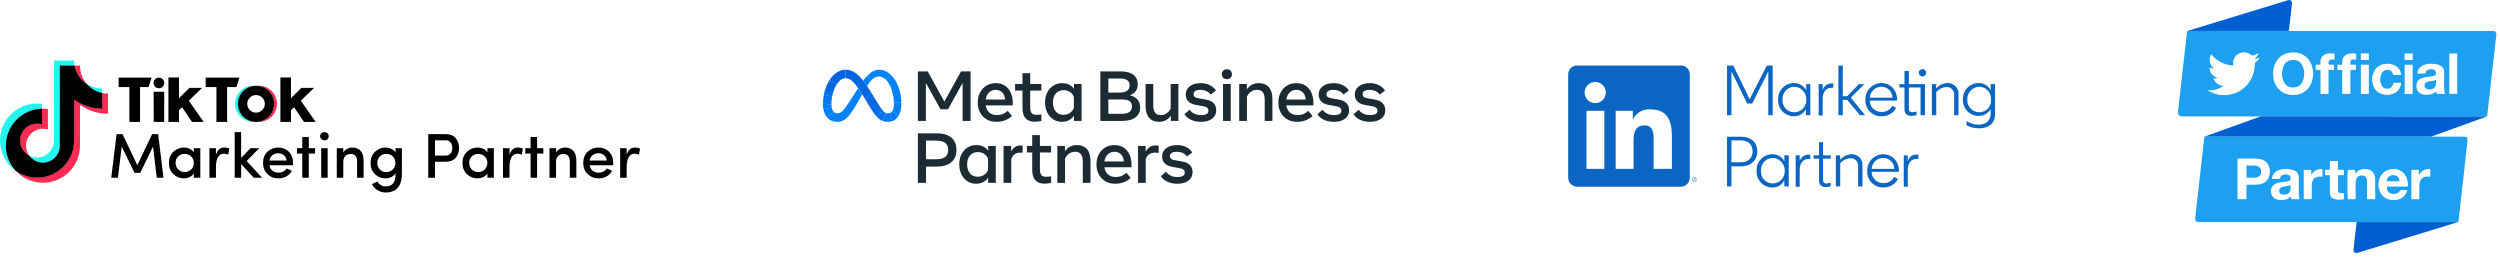 <svg width="369" height="38" viewBox="0 0 369 38" fill="none" xmlns="http://www.w3.org/2000/svg">
<path d="M6.208 16.068V15.333C5.967 15.301 5.721 15.28 5.471 15.28C2.454 15.28 0 17.735 0 20.751C0 22.602 0.925 24.24 2.336 25.231C2.31 25.203 2.285 25.175 2.259 25.147C1.396 24.179 0.899 22.903 0.899 21.506C0.899 18.532 3.251 16.137 6.208 16.068V16.068Z" fill="#25F4EE"/>
<path d="M6.337 24.025C7.683 24.025 8.803 22.934 8.853 21.6L8.859 9.71L11.017 9.713L11.012 9.687C10.967 9.442 10.942 9.19 10.942 8.933H7.969L7.965 20.845C7.915 22.179 6.816 23.25 5.471 23.25C5.052 23.25 4.658 23.145 4.312 22.963C4.766 23.592 5.503 24.025 6.337 24.025H6.337Z" fill="#25F4EE"/>
<path d="M15.077 13.777V13.068C14.247 13.068 13.474 12.821 12.825 12.398C13.402 13.062 14.187 13.587 15.077 13.777Z" fill="#25F4EE"/>
<path d="M12.825 12.398C12.192 11.672 11.808 10.724 11.808 9.687H10.991C11.2 10.819 11.894 11.791 12.825 12.398Z" fill="#FE2C55"/>
<path d="M5.471 18.23C4.093 18.23 2.949 19.373 2.949 20.752C2.949 21.711 3.516 22.545 4.312 22.963C4.015 22.553 3.838 22.05 3.838 21.506C3.838 20.128 4.96 19.007 6.337 19.007C6.595 19.007 6.841 19.05 7.075 19.123V16.088C6.833 16.055 6.588 16.035 6.337 16.035C6.294 16.035 6.251 16.037 6.208 16.038L6.188 16.04L6.186 18.332C5.952 18.259 5.728 18.23 5.471 18.23V18.23Z" fill="#FE2C55"/>
<path d="M15.077 13.73L15.062 13.727L15.055 16.015C13.513 16.015 12.091 15.513 10.925 14.676L10.922 20.751C10.922 23.768 8.488 26.2 5.471 26.2C4.305 26.2 3.224 25.854 2.336 25.23C3.335 26.303 4.759 26.976 6.337 26.976C9.354 26.976 11.808 24.522 11.808 21.505V15.465C12.974 16.301 14.402 16.794 15.944 16.794V13.822C15.647 13.822 15.357 13.79 15.078 13.73H15.077Z" fill="#FE2C55"/>
<path d="M10.942 20.751V14.71C12.108 15.547 13.536 16.04 15.078 16.04V13.73C14.188 13.54 13.403 13.062 12.826 12.398C11.894 11.791 11.222 10.819 11.013 9.687H8.836L8.832 21.599C8.782 22.933 7.684 24.004 6.338 24.004C5.504 24.004 4.767 23.592 4.312 22.963C3.517 22.544 2.973 21.71 2.973 20.751C2.973 19.373 4.094 18.252 5.471 18.252C5.729 18.252 5.975 18.295 6.208 18.368V16.038C3.252 16.107 0.867 18.532 0.867 21.506C0.867 22.944 1.425 24.253 2.336 25.231C3.225 25.855 4.306 26.222 5.471 26.222C8.488 26.222 10.943 23.768 10.943 20.751H10.942Z" fill="black"/>
<path d="M17.509 11.454H22.38L21.933 12.847H20.669V17.999H19.094V12.847L17.51 12.85L17.509 11.454V11.454Z" fill="black"/>
<path d="M30.36 11.454H35.344L34.896 12.847H33.522V17.999H31.945V12.847L30.361 12.85L30.36 11.454H30.36Z" fill="black"/>
<path d="M22.677 13.536H24.239L24.237 17.999H22.687L22.677 13.536Z" fill="black"/>
<path d="M24.858 11.435H26.419V14.484L27.965 12.967H29.827L27.871 14.864L30.062 17.999H28.343L26.881 15.825L26.419 16.275V17.999H24.859V11.435H24.858Z" fill="black"/>
<path d="M41.387 11.435H42.947V14.484L44.493 12.967H46.356L44.4 14.864L46.59 17.999H44.872L43.41 15.825L42.948 16.275V17.999H41.388V11.435H41.387Z" fill="black"/>
<path d="M23.458 13.026C23.892 13.026 24.244 12.674 24.244 12.24C24.244 11.805 23.892 11.453 23.458 11.453C23.023 11.453 22.671 11.805 22.671 12.24C22.671 12.674 23.023 13.026 23.458 13.026Z" fill="black"/>
<path d="M35.144 15.327C35.144 13.922 36.228 12.771 37.606 12.665C37.537 12.659 37.442 12.656 37.372 12.656C35.896 12.656 34.7 13.852 34.7 15.328C34.7 16.803 35.896 18 37.372 18C37.442 18 37.537 17.996 37.606 17.991C36.228 17.884 35.144 16.733 35.144 15.328V15.327Z" fill="#25F4EE"/>
<path d="M38.212 12.655C38.141 12.655 38.046 12.659 37.977 12.664C39.354 12.772 40.437 13.922 40.437 15.327C40.437 16.731 39.354 17.882 37.977 17.989C38.046 17.994 38.141 17.998 38.212 17.998C39.688 17.998 40.884 16.802 40.884 15.326C40.884 13.851 39.688 12.654 38.212 12.654V12.655Z" fill="#FE2C55"/>
<path d="M37.791 12.655C36.315 12.655 35.118 13.851 35.118 15.327C35.118 16.803 36.315 17.999 37.791 17.999C39.266 17.999 40.462 16.803 40.462 15.327C40.462 13.851 39.266 12.655 37.791 12.655ZM37.791 16.626C37.073 16.626 36.492 16.044 36.492 15.327C36.492 14.609 37.073 14.028 37.791 14.028C38.508 14.028 39.089 14.609 39.089 15.327C39.089 16.044 38.508 16.626 37.791 16.626Z" fill="black"/>
<path d="M20.269 24.385L22.456 19.798H23.343L24.128 26.234H23.138L22.586 21.638L20.699 25.515H19.858L17.962 21.638L17.411 26.234H16.42L17.205 19.798H18.083L20.269 24.385V24.385Z" fill="black"/>
<path d="M28.612 26.235V25.609C28.341 26.057 27.715 26.328 27.145 26.328C26.538 26.328 26.015 26.113 25.576 25.693C25.146 25.272 24.931 24.721 24.931 24.049C24.931 23.376 25.146 22.834 25.576 22.414C26.015 21.993 26.538 21.778 27.145 21.778C27.715 21.778 28.323 22.031 28.612 22.488V21.872H29.565V26.235H28.612ZM28.192 23.077C27.921 22.834 27.613 22.713 27.258 22.713C26.884 22.713 26.566 22.834 26.305 23.086C26.052 23.329 25.922 23.647 25.922 24.039C25.922 24.432 26.052 24.759 26.305 25.011C26.566 25.263 26.884 25.394 27.258 25.394C28.005 25.394 28.603 24.861 28.603 24.039C28.603 23.637 28.463 23.311 28.192 23.077V23.077Z" fill="black"/>
<path d="M31.873 26.235H30.91V21.872H31.873V22.871C32.088 22.143 32.48 21.778 33.069 21.778C33.414 21.778 33.676 21.834 33.844 21.947L33.685 22.834C33.489 22.731 33.274 22.685 33.041 22.685C32.256 22.685 31.873 23.441 31.873 24.665V26.235V26.235Z" fill="black"/>
<path d="M37.451 26.235L35.592 24.207V26.235H34.639V19.499H35.592V23.311L36.974 21.872H38.264L36.404 23.768L38.684 26.235H37.451V26.235Z" fill="black"/>
<path d="M43.243 24.394H39.777C39.861 25.067 40.403 25.487 41.113 25.487C41.608 25.487 42.075 25.263 42.299 24.861L43.084 25.207C42.71 25.945 41.935 26.328 41.066 26.328C40.431 26.328 39.898 26.113 39.468 25.693C39.039 25.272 38.824 24.721 38.824 24.039C38.824 23.357 39.039 22.815 39.468 22.404C39.898 21.984 40.431 21.778 41.066 21.778C41.701 21.778 42.224 21.984 42.636 22.404C43.047 22.815 43.252 23.357 43.252 24.039C43.252 24.217 43.252 24.329 43.243 24.394V24.394ZM42.309 23.694C42.224 23.021 41.729 22.619 41.066 22.619C40.403 22.619 39.861 23.03 39.777 23.694H42.309V23.694Z" fill="black"/>
<path d="M45.578 20.218V21.872H46.503V22.666H45.578V26.235H44.616V22.666H43.831V21.872H44.616V20.218H45.578Z" fill="black"/>
<path d="M48.522 20.106C48.522 20.452 48.251 20.713 47.886 20.713C47.541 20.713 47.242 20.442 47.242 20.106C47.242 19.77 47.541 19.499 47.886 19.499C48.251 19.499 48.522 19.76 48.522 20.106ZM47.41 26.235V21.872H48.363V26.235H47.41Z" fill="black"/>
<path d="M50.67 26.235H49.708V21.872H50.67V22.526C50.904 22.049 51.483 21.778 52.006 21.778C53.062 21.778 53.669 22.46 53.669 23.694V26.235H52.707V23.806C52.707 23.124 52.352 22.722 51.791 22.722C51.156 22.722 50.67 23.096 50.67 23.89V26.235Z" fill="black"/>
<path d="M55.696 26.786C55.92 27.234 56.434 27.515 56.92 27.515C57.892 27.515 58.377 26.945 58.377 25.796V25.571C58.125 26.048 57.509 26.328 56.901 26.328C56.294 26.328 55.771 26.123 55.341 25.702C54.911 25.282 54.697 24.74 54.697 24.067C54.697 23.395 54.911 22.834 55.341 22.414C55.771 21.993 56.294 21.778 56.901 21.778C57.509 21.778 58.116 22.059 58.377 22.516V21.872H59.321V25.59C59.321 27.468 58.518 28.412 56.92 28.412C56.07 28.412 55.313 27.963 54.902 27.188L55.294 26.982L55.696 26.786V26.786ZM57.014 22.713C56.64 22.713 56.322 22.843 56.07 23.096C55.818 23.348 55.687 23.666 55.687 24.058C55.687 24.45 55.818 24.777 56.07 25.029C56.322 25.282 56.64 25.403 57.014 25.403C57.359 25.403 57.677 25.282 57.948 25.039C58.219 24.787 58.359 24.46 58.359 24.058C58.359 23.226 57.77 22.713 57.014 22.713Z" fill="black"/>
<path d="M63.208 26.235V19.798H65.795C66.44 19.798 66.935 19.994 67.262 20.396C67.589 20.798 67.757 21.274 67.757 21.844C67.757 22.414 67.589 22.891 67.262 23.283C66.935 23.675 66.449 23.872 65.795 23.872H64.207V26.235H63.208V26.235ZM64.207 20.713V22.965H65.739C67.113 23.03 67.085 20.657 65.777 20.713H64.207Z" fill="black"/>
<path d="M71.942 26.235V25.609C71.671 26.057 71.045 26.328 70.475 26.328C69.868 26.328 69.345 26.113 68.906 25.693C68.476 25.272 68.261 24.721 68.261 24.049C68.261 23.376 68.476 22.834 68.906 22.414C69.345 21.993 69.868 21.778 70.475 21.778C71.045 21.778 71.653 22.031 71.942 22.488V21.872H72.895V26.235H71.942ZM71.522 23.077C71.251 22.834 70.943 22.713 70.588 22.713C70.214 22.713 69.896 22.834 69.635 23.086C69.382 23.329 69.252 23.647 69.252 24.039C69.252 24.432 69.382 24.759 69.635 25.011C69.896 25.263 70.214 25.394 70.588 25.394C71.335 25.394 71.933 24.861 71.933 24.039C71.933 23.637 71.793 23.311 71.522 23.077V23.077Z" fill="black"/>
<path d="M75.203 26.235H74.241V21.872H75.203V22.871C75.418 22.143 75.81 21.778 76.399 21.778C76.745 21.778 77.006 21.834 77.174 21.947L77.016 22.834C76.819 22.731 76.605 22.685 76.371 22.685C75.586 22.685 75.203 23.441 75.203 24.665V26.235Z" fill="black"/>
<path d="M79.276 20.218V21.872H80.201V22.666H79.276V26.235H78.314V22.666H77.529V21.872H78.314V20.218H79.276Z" fill="black"/>
<path d="M82.07 26.235H81.107V21.872H82.07V22.526C82.303 22.049 82.882 21.778 83.406 21.778C84.461 21.778 85.069 22.46 85.069 23.694V26.235H84.106V23.806C84.106 23.124 83.751 22.722 83.191 22.722C82.555 22.722 82.07 23.096 82.07 23.89V26.235Z" fill="black"/>
<path d="M90.506 24.394H87.04C87.124 25.067 87.665 25.487 88.376 25.487C88.871 25.487 89.338 25.263 89.562 24.861L90.347 25.207C89.973 25.945 89.198 26.328 88.329 26.328C87.694 26.328 87.161 26.113 86.731 25.693C86.301 25.272 86.087 24.721 86.087 24.039C86.087 23.357 86.301 22.815 86.731 22.404C87.161 21.984 87.694 21.778 88.329 21.778C88.964 21.778 89.487 21.984 89.898 22.404C90.309 22.815 90.515 23.357 90.515 24.039C90.515 24.217 90.515 24.329 90.506 24.394V24.394ZM89.571 23.694C89.487 23.021 88.992 22.619 88.329 22.619C87.665 22.619 87.124 23.03 87.04 23.694H89.571Z" fill="black"/>
<path d="M92.496 26.235H91.534V21.872H92.496V22.871C92.711 22.143 93.103 21.778 93.692 21.778C94.037 21.778 94.299 21.834 94.467 21.947L94.308 22.834C94.112 22.731 93.897 22.685 93.664 22.685C92.879 22.685 92.496 23.441 92.496 24.665V26.235Z" fill="black"/>
<path d="M135.481 10.538H136.927L139.387 14.988L141.847 10.538H143.262V17.849H142.082V12.246L139.925 16.126H138.818L136.661 12.246V17.849H135.481V10.538Z" fill="#1C2B33"/>
<path d="M147.069 17.98C146.522 17.98 146.042 17.859 145.628 17.617C145.217 17.379 144.881 17.031 144.659 16.612C144.427 16.184 144.311 15.693 144.312 15.139C144.312 14.579 144.425 14.082 144.651 13.651C144.877 13.219 145.191 12.881 145.594 12.638C145.996 12.394 146.458 12.272 146.98 12.272C147.499 12.272 147.945 12.395 148.32 12.64C148.694 12.886 148.982 13.229 149.184 13.672C149.386 14.114 149.487 14.633 149.487 15.228V15.552H145.481C145.554 15.997 145.735 16.348 146.022 16.604C146.309 16.86 146.672 16.988 147.111 16.988C147.462 16.988 147.765 16.936 148.019 16.831C148.273 16.727 148.512 16.568 148.735 16.356L149.361 17.124C148.738 17.695 147.974 17.98 147.069 17.98ZM147.931 13.643C147.683 13.39 147.36 13.264 146.959 13.264C146.569 13.264 146.243 13.393 145.98 13.651C145.717 13.909 145.551 14.255 145.481 14.69H148.354C148.319 14.245 148.178 13.895 147.931 13.643H147.931Z" fill="#1C2B33"/>
<path d="M150.918 13.369H149.832V12.402H150.918V10.805H152.056V12.402H153.707V13.369H152.056V15.818C152.056 16.225 152.126 16.516 152.265 16.69C152.404 16.864 152.643 16.951 152.981 16.951C153.108 16.952 153.235 16.946 153.362 16.933C153.466 16.921 153.581 16.904 153.707 16.883V17.839C153.563 17.88 153.418 17.912 153.27 17.933C153.102 17.958 152.932 17.97 152.761 17.97C151.532 17.97 150.918 17.298 150.918 15.954L150.918 13.369Z" fill="#1C2B33"/>
<path d="M159.639 17.849H158.522V17.087C158.329 17.368 158.068 17.595 157.764 17.748C157.458 17.902 157.11 17.98 156.72 17.98C156.239 17.98 155.814 17.857 155.443 17.612C155.072 17.366 154.781 17.029 154.568 16.599C154.356 16.169 154.25 15.677 154.25 15.123C154.25 14.566 154.358 14.074 154.574 13.646C154.789 13.217 155.088 12.881 155.469 12.638C155.85 12.394 156.288 12.272 156.783 12.272C157.155 12.272 157.489 12.344 157.785 12.489C158.077 12.63 158.33 12.841 158.522 13.102V12.403H159.639L159.639 17.849ZM158.501 14.309C158.379 13.999 158.186 13.754 157.924 13.575C157.661 13.396 157.357 13.306 157.012 13.306C156.525 13.306 156.137 13.47 155.848 13.797C155.559 14.124 155.414 14.566 155.414 15.123C155.414 15.684 155.554 16.128 155.832 16.455C156.111 16.782 156.488 16.946 156.965 16.946C157.317 16.946 157.63 16.855 157.905 16.674C158.176 16.499 158.384 16.244 158.501 15.943V14.309Z" fill="#1C2B33"/>
<path d="M162.412 10.538H165.404C166.237 10.538 166.866 10.706 167.292 11.042C167.719 11.378 167.932 11.84 167.932 12.429C167.932 13.236 167.542 13.78 166.762 14.058C167.779 14.316 168.287 14.911 168.287 15.844C168.287 16.474 168.06 16.966 167.606 17.319C167.151 17.673 166.499 17.849 165.65 17.849H162.412V10.538ZM165.263 13.666C166.235 13.666 166.721 13.313 166.721 12.606C166.721 12.255 166.607 11.997 166.378 11.833C166.15 11.67 165.798 11.588 165.321 11.588H163.592V13.666H165.263ZM165.613 16.8C166.588 16.8 167.076 16.434 167.076 15.703C167.076 15.365 166.961 15.11 166.731 14.938C166.501 14.766 166.104 14.679 165.54 14.679H163.592V16.8H165.613Z" fill="#1C2B33"/>
<path d="M173.932 17.85H172.81V17.066C172.392 17.675 171.814 17.98 171.076 17.98C170.435 17.98 169.943 17.778 169.6 17.374C169.257 16.97 169.086 16.392 169.086 15.64V12.403H170.224V15.505C170.224 16.01 170.313 16.383 170.491 16.625C170.668 16.867 170.947 16.988 171.326 16.988C171.654 16.988 171.944 16.902 172.198 16.729C172.453 16.557 172.651 16.316 172.794 16.006V12.403H173.932L173.932 17.85Z" fill="#1C2B33"/>
<path d="M178.909 17.518C178.505 17.826 177.964 17.98 177.285 17.98C176.711 17.98 176.21 17.879 175.784 17.677C175.357 17.475 175.04 17.204 174.831 16.863L175.598 16.194C175.758 16.438 175.98 16.631 176.262 16.774C176.544 16.916 176.88 16.988 177.27 16.988C177.997 16.988 178.361 16.776 178.361 16.351C178.361 16.17 178.301 16.024 178.181 15.915C178.061 15.805 177.863 15.727 177.588 15.682L176.538 15.499C176.044 15.412 175.666 15.237 175.405 14.972C175.144 14.707 175.013 14.366 175.013 13.948C175.013 13.444 175.215 13.038 175.617 12.732C176.019 12.425 176.563 12.272 177.249 12.272C177.746 12.272 178.193 12.374 178.588 12.578C178.983 12.781 179.277 13.045 179.468 13.369L178.68 13.964C178.547 13.748 178.351 13.578 178.089 13.452C177.828 13.327 177.525 13.264 177.181 13.264C176.857 13.264 176.607 13.32 176.431 13.431C176.255 13.543 176.168 13.698 176.168 13.896C176.168 14.067 176.222 14.199 176.33 14.293C176.437 14.387 176.618 14.457 176.873 14.502L178.053 14.711C178.526 14.794 178.888 14.973 179.139 15.246C179.39 15.52 179.515 15.863 179.515 16.278C179.515 16.797 179.313 17.21 178.909 17.518Z" fill="#1C2B33"/>
<path d="M180.549 11.481C180.41 11.343 180.34 11.168 180.34 10.956C180.34 10.74 180.41 10.564 180.549 10.428C180.688 10.293 180.868 10.225 181.087 10.225C181.306 10.225 181.486 10.293 181.625 10.428C181.764 10.564 181.834 10.74 181.834 10.956C181.834 11.168 181.764 11.343 181.625 11.481C181.486 11.618 181.306 11.687 181.087 11.687C180.868 11.687 180.689 11.618 180.549 11.481ZM180.518 12.402H181.656V17.849H180.518V12.402Z" fill="#1C2B33"/>
<path d="M182.91 12.403H184.032V13.197C184.454 12.58 185.04 12.272 185.792 12.272C186.44 12.272 186.938 12.474 187.286 12.878C187.634 13.282 187.808 13.86 187.808 14.612V17.85H186.67V14.747C186.67 14.239 186.579 13.865 186.398 13.625C186.217 13.384 185.933 13.264 185.547 13.264C185.209 13.264 184.911 13.351 184.654 13.525C184.396 13.7 184.194 13.943 184.048 14.257V17.85H182.91V12.403Z" fill="#1C2B33"/>
<path d="M191.443 17.98C190.896 17.98 190.415 17.859 190.001 17.617C189.591 17.379 189.255 17.031 189.032 16.612C188.801 16.184 188.685 15.693 188.685 15.139C188.685 14.579 188.798 14.082 189.025 13.651C189.251 13.219 189.565 12.881 189.967 12.638C190.369 12.394 190.832 12.272 191.354 12.272C191.872 12.272 192.319 12.395 192.693 12.64C193.068 12.886 193.356 13.229 193.558 13.672C193.759 14.114 193.86 14.633 193.86 15.228V15.552H189.855C189.928 15.997 190.108 16.348 190.395 16.604C190.683 16.86 191.046 16.988 191.484 16.988C191.836 16.988 192.139 16.936 192.393 16.831C192.647 16.727 192.886 16.568 193.108 16.356L193.735 17.124C193.112 17.695 192.348 17.98 191.443 17.98ZM192.304 13.643C192.057 13.39 191.733 13.264 191.333 13.264C190.943 13.264 190.617 13.393 190.354 13.651C190.091 13.909 189.925 14.255 189.855 14.69H192.727C192.692 14.245 192.551 13.895 192.304 13.643V13.643Z" fill="#1C2B33"/>
<path d="M198.53 17.518C198.126 17.826 197.584 17.98 196.905 17.98C196.331 17.98 195.831 17.879 195.404 17.677C194.977 17.475 194.66 17.204 194.451 16.863L195.219 16.194C195.379 16.438 195.6 16.631 195.882 16.774C196.164 16.916 196.5 16.988 196.89 16.988C197.617 16.988 197.981 16.776 197.981 16.351C197.981 16.17 197.921 16.024 197.801 15.915C197.681 15.805 197.483 15.727 197.208 15.682L196.159 15.499C195.664 15.412 195.286 15.237 195.025 14.972C194.764 14.707 194.634 14.366 194.634 13.948C194.634 13.444 194.835 13.038 195.237 12.732C195.639 12.425 196.183 12.272 196.869 12.272C197.367 12.272 197.813 12.374 198.208 12.578C198.604 12.781 198.897 13.045 199.088 13.369L198.3 13.964C198.167 13.748 197.971 13.578 197.71 13.452C197.449 13.327 197.146 13.264 196.801 13.264C196.477 13.264 196.227 13.32 196.052 13.431C195.876 13.543 195.788 13.698 195.788 13.896C195.788 14.067 195.842 14.199 195.95 14.293C196.058 14.387 196.239 14.457 196.493 14.502L197.673 14.711C198.147 14.794 198.509 14.973 198.759 15.246C199.01 15.52 199.135 15.863 199.135 16.278C199.135 16.797 198.933 17.21 198.53 17.518Z" fill="#1C2B33"/>
<path d="M203.861 17.518C203.457 17.826 202.916 17.98 202.237 17.98C201.663 17.98 201.162 17.879 200.736 17.677C200.309 17.475 199.992 17.204 199.783 16.863L200.55 16.194C200.711 16.438 200.932 16.631 201.214 16.774C201.496 16.916 201.832 16.988 202.222 16.988C202.949 16.988 203.313 16.776 203.313 16.351C203.313 16.17 203.253 16.024 203.133 15.915C203.013 15.805 202.815 15.727 202.54 15.682L201.49 15.499C200.996 15.412 200.618 15.237 200.357 14.972C200.096 14.707 199.965 14.366 199.965 13.948C199.965 13.444 200.167 13.038 200.569 12.732C200.971 12.425 201.515 12.272 202.201 12.272C202.698 12.272 203.145 12.374 203.54 12.578C203.935 12.781 204.229 13.045 204.42 13.369L203.632 13.964C203.499 13.748 203.303 13.578 203.041 13.452C202.78 13.327 202.477 13.264 202.133 13.264C201.809 13.264 201.559 13.32 201.383 13.431C201.208 13.543 201.12 13.698 201.12 13.896C201.12 14.067 201.174 14.199 201.282 14.293C201.389 14.387 201.57 14.457 201.825 14.502L203.005 14.711C203.478 14.794 203.84 14.973 204.091 15.246C204.342 15.52 204.467 15.863 204.467 16.278C204.467 16.797 204.265 17.21 203.861 17.518Z" fill="#1C2B33"/>
<path d="M135.481 19.678H138.254C139.187 19.678 139.907 19.889 140.413 20.312C140.92 20.735 141.173 21.342 141.173 22.132C141.173 22.919 140.921 23.525 140.416 23.95C139.911 24.374 139.19 24.587 138.254 24.587H136.677V26.989H135.481L135.481 19.678ZM138.155 23.511C138.767 23.511 139.22 23.398 139.512 23.171C139.805 22.945 139.951 22.601 139.951 22.137C139.951 21.66 139.804 21.311 139.51 21.088C139.215 20.865 138.764 20.753 138.155 20.753H136.677V23.511L138.155 23.511Z" fill="#1C2B33"/>
<path d="M146.975 26.989H145.857V26.227C145.664 26.507 145.404 26.734 145.1 26.887C144.793 27.042 144.445 27.119 144.055 27.119C143.575 27.119 143.149 26.997 142.778 26.751C142.408 26.506 142.116 26.168 141.904 25.738C141.691 25.308 141.585 24.816 141.585 24.263C141.585 23.706 141.693 23.213 141.909 22.785C142.125 22.357 142.423 22.021 142.804 21.777C143.186 21.533 143.623 21.412 144.118 21.412C144.49 21.412 144.825 21.484 145.121 21.628C145.413 21.77 145.665 21.98 145.857 22.242V21.542H146.975L146.975 26.989ZM145.836 23.448C145.714 23.138 145.522 22.894 145.259 22.715C144.996 22.535 144.692 22.445 144.348 22.445C143.86 22.445 143.472 22.609 143.183 22.936C142.894 23.264 142.75 23.706 142.75 24.263C142.75 24.823 142.889 25.267 143.167 25.595C143.446 25.922 143.824 26.085 144.301 26.085C144.652 26.085 144.966 25.995 145.241 25.814C145.511 25.639 145.719 25.383 145.836 25.083V23.448Z" fill="#1C2B33"/>
<path d="M148.124 21.542H149.246V22.357C149.57 21.761 150.023 21.464 150.604 21.464C150.716 21.463 150.828 21.472 150.938 21.49V22.545C150.823 22.534 150.707 22.529 150.588 22.529C149.927 22.529 149.485 22.849 149.262 23.49V26.989H148.124V21.542Z" fill="#1C2B33"/>
<path d="M152.354 22.508H151.575V21.542H152.354V19.944H153.492V21.542H155.142V22.508H153.492V24.957C153.492 25.365 153.562 25.656 153.701 25.83C153.84 26.004 154.079 26.091 154.416 26.091C154.544 26.092 154.671 26.086 154.798 26.073C154.902 26.06 155.017 26.044 155.142 26.023V26.979C154.999 27.02 154.854 27.051 154.706 27.073C154.538 27.097 154.367 27.11 154.197 27.109C152.968 27.109 152.354 26.437 152.354 25.093L152.354 22.508Z" fill="#1C2B33"/>
<path d="M156.061 21.542H157.184V22.336C157.605 21.72 158.192 21.412 158.944 21.412C159.592 21.412 160.089 21.613 160.438 22.017C160.786 22.421 160.96 22.999 160.96 23.751V26.989H159.821V23.887C159.821 23.379 159.731 23.004 159.55 22.764C159.369 22.524 159.085 22.404 158.699 22.404C158.361 22.404 158.063 22.491 157.806 22.665C157.548 22.839 157.346 23.083 157.2 23.396V26.989H156.061L156.061 21.542Z" fill="#1C2B33"/>
<path d="M164.594 27.119C164.048 27.119 163.567 26.998 163.153 26.756C162.742 26.519 162.407 26.17 162.184 25.751C161.953 25.323 161.837 24.832 161.837 24.279C161.837 23.718 161.95 23.222 162.176 22.79C162.403 22.358 162.717 22.021 163.119 21.777C163.521 21.533 163.983 21.412 164.506 21.412C165.024 21.412 165.471 21.534 165.845 21.78C166.219 22.025 166.507 22.369 166.709 22.811C166.911 23.253 167.012 23.772 167.012 24.367V24.691H163.007C163.08 25.137 163.26 25.488 163.547 25.743C163.834 25.999 164.197 26.127 164.636 26.127C164.988 26.127 165.291 26.075 165.545 25.971C165.799 25.866 166.037 25.708 166.26 25.495L166.887 26.263C166.264 26.834 165.499 27.119 164.594 27.119ZM165.456 22.782C165.209 22.53 164.885 22.404 164.485 22.404C164.095 22.404 163.768 22.532 163.505 22.79C163.243 23.048 163.076 23.394 163.007 23.829H165.879C165.844 23.384 165.703 23.035 165.456 22.782H165.456Z" fill="#1C2B33"/>
<path d="M167.974 21.542H169.096V22.378C169.448 21.768 169.928 21.464 170.538 21.464C170.736 21.464 170.898 21.481 171.023 21.516V22.566C170.852 22.541 170.679 22.529 170.506 22.529C169.824 22.529 169.359 22.835 169.112 23.448V26.989H167.974L167.974 21.542Z" fill="#1C2B33"/>
<path d="M175.42 26.657C175.016 26.965 174.475 27.119 173.796 27.119C173.222 27.119 172.721 27.018 172.295 26.817C171.868 26.615 171.551 26.343 171.342 26.002L172.109 25.333C172.269 25.577 172.491 25.77 172.773 25.913C173.055 26.056 173.391 26.127 173.781 26.127C174.508 26.127 174.872 25.915 174.872 25.49C174.872 25.309 174.812 25.164 174.692 25.054C174.572 24.944 174.374 24.867 174.099 24.822L173.049 24.639C172.555 24.552 172.177 24.376 171.916 24.111C171.655 23.847 171.524 23.506 171.524 23.088C171.524 22.583 171.726 22.177 172.128 21.871C172.53 21.565 173.074 21.412 173.76 21.412C174.257 21.412 174.704 21.513 175.099 21.717C175.494 21.921 175.788 22.184 175.979 22.508L175.191 23.103C175.058 22.888 174.861 22.717 174.6 22.592C174.339 22.466 174.036 22.404 173.692 22.404C173.368 22.404 173.118 22.459 172.942 22.571C172.766 22.682 172.679 22.837 172.679 23.036C172.679 23.206 172.733 23.338 172.841 23.433C172.948 23.527 173.129 23.596 173.384 23.642L174.564 23.85C175.037 23.934 175.399 24.112 175.65 24.386C175.901 24.659 176.026 25.003 176.026 25.417C176.026 25.936 175.824 26.349 175.42 26.657Z" fill="#1C2B33"/>
<path d="M124.793 10.29C124.789 10.29 124.786 10.29 124.782 10.29L124.767 11.547C124.77 11.547 124.774 11.547 124.777 11.547C125.605 11.547 126.247 12.199 127.642 14.55L127.727 14.693L127.733 14.702L128.514 13.53L128.508 13.521C128.324 13.222 128.148 12.947 127.979 12.696C127.782 12.405 127.594 12.145 127.412 11.913C126.489 10.738 125.717 10.29 124.793 10.29Z" fill="url(#paint0_linear_507_11888)"/>
<path d="M124.782 10.29C123.854 10.294 123.034 10.895 122.441 11.813C122.439 11.816 122.438 11.818 122.436 11.821L123.524 12.413C123.525 12.411 123.527 12.408 123.529 12.405C123.875 11.884 124.306 11.552 124.767 11.547C124.771 11.547 124.774 11.547 124.778 11.547L124.794 10.29C124.79 10.29 124.786 10.29 124.782 10.29Z" fill="url(#paint1_linear_507_11888)"/>
<path d="M122.441 11.813C122.439 11.816 122.437 11.818 122.436 11.821C122.046 12.427 121.756 13.171 121.599 13.973C121.599 13.977 121.598 13.98 121.597 13.984L122.819 14.272C122.82 14.269 122.82 14.265 122.821 14.262C122.952 13.556 123.2 12.902 123.523 12.413C123.525 12.41 123.527 12.408 123.529 12.405L122.441 11.813Z" fill="url(#paint2_linear_507_11888)"/>
<path d="M122.821 14.262L121.599 13.973C121.598 13.977 121.598 13.98 121.597 13.984C121.512 14.425 121.468 14.873 121.467 15.323C121.467 15.327 121.467 15.33 121.467 15.334L122.72 15.446C122.72 15.442 122.72 15.439 122.72 15.435C122.719 15.409 122.719 15.383 122.719 15.356C122.72 14.992 122.753 14.63 122.819 14.272C122.82 14.269 122.82 14.265 122.821 14.262Z" fill="url(#paint3_linear_507_11888)"/>
<path d="M122.759 15.837C122.736 15.708 122.723 15.577 122.72 15.446C122.72 15.443 122.72 15.439 122.72 15.435L121.467 15.323C121.467 15.327 121.467 15.33 121.467 15.334V15.335C121.466 15.598 121.489 15.86 121.536 16.118C121.537 16.122 121.537 16.125 121.538 16.129L122.76 15.848C122.76 15.844 122.759 15.841 122.759 15.837Z" fill="url(#paint4_linear_507_11888)"/>
<path d="M123.044 16.486C122.908 16.337 122.811 16.122 122.76 15.847C122.76 15.844 122.759 15.841 122.759 15.837L121.536 16.118C121.537 16.122 121.537 16.125 121.538 16.129C121.63 16.614 121.812 17.018 122.071 17.324C122.073 17.327 122.076 17.33 122.078 17.332L123.051 16.493C123.049 16.491 123.046 16.488 123.044 16.486Z" fill="url(#paint5_linear_507_11888)"/>
<path d="M126.666 13.008C125.929 14.138 125.483 14.847 125.483 14.847C124.501 16.385 124.162 16.73 123.615 16.73C123.387 16.73 123.197 16.649 123.051 16.494C123.049 16.491 123.046 16.488 123.044 16.486L122.071 17.324C122.073 17.327 122.075 17.33 122.078 17.332C122.436 17.75 122.942 17.982 123.568 17.982C124.514 17.982 125.195 17.535 126.406 15.419C126.406 15.419 126.91 14.528 127.258 13.915C127.043 13.567 126.847 13.267 126.666 13.008Z" fill="#0082FB"/>
<path d="M127.979 11.224C127.977 11.227 127.974 11.229 127.972 11.232C127.772 11.448 127.585 11.675 127.412 11.913C127.594 12.145 127.782 12.405 127.979 12.696C128.21 12.339 128.426 12.05 128.638 11.828C128.641 11.825 128.643 11.822 128.646 11.82L127.979 11.224Z" fill="url(#paint6_linear_507_11888)"/>
<path d="M131.556 11.113C131.043 10.594 130.43 10.29 129.775 10.29C129.084 10.29 128.503 10.668 127.979 11.224C127.977 11.227 127.974 11.229 127.972 11.232L128.638 11.828C128.641 11.825 128.643 11.822 128.646 11.82C128.991 11.461 129.325 11.282 129.695 11.282H129.695C130.094 11.282 130.467 11.469 130.79 11.798C130.793 11.801 130.795 11.803 130.798 11.806L131.564 11.121C131.561 11.118 131.559 11.116 131.556 11.113Z" fill="#0082FB"/>
<path d="M133.042 15.158C133.013 13.491 132.43 12.001 131.564 11.121C131.562 11.118 131.559 11.116 131.556 11.113L130.79 11.798C130.793 11.801 130.795 11.803 130.798 11.806C131.449 12.475 131.896 13.719 131.936 15.157C131.937 15.161 131.937 15.165 131.937 15.168L133.042 15.168C133.042 15.165 133.042 15.161 133.042 15.158Z" fill="url(#paint7_linear_507_11888)"/>
<path d="M133.042 15.168C133.042 15.165 133.042 15.161 133.042 15.158L131.936 15.157C131.936 15.161 131.936 15.164 131.937 15.168C131.938 15.236 131.939 15.303 131.939 15.372C131.939 15.764 131.881 16.081 131.762 16.31C131.76 16.313 131.758 16.316 131.756 16.32L132.58 17.177C132.582 17.174 132.584 17.171 132.586 17.168C132.886 16.706 133.043 16.064 133.043 15.287C133.043 15.247 133.042 15.208 133.042 15.168Z" fill="url(#paint8_linear_507_11888)"/>
<path d="M131.762 16.31C131.76 16.313 131.758 16.316 131.756 16.32C131.653 16.513 131.506 16.641 131.314 16.698L131.689 17.881C131.739 17.865 131.788 17.846 131.835 17.825C131.849 17.818 131.863 17.812 131.877 17.805C131.885 17.801 131.893 17.797 131.9 17.794C132.151 17.667 132.367 17.481 132.529 17.252C132.539 17.238 132.549 17.223 132.559 17.208C132.566 17.198 132.573 17.187 132.58 17.177C132.582 17.174 132.584 17.171 132.586 17.168L131.762 16.31Z" fill="url(#paint9_linear_507_11888)"/>
<path d="M131.075 16.73C130.956 16.733 130.838 16.71 130.729 16.662L130.344 17.875C130.56 17.948 130.791 17.982 131.048 17.982C131.27 17.984 131.49 17.949 131.7 17.878L131.324 16.694C131.243 16.718 131.159 16.73 131.075 16.73Z" fill="url(#paint10_linear_507_11888)"/>
<path d="M130.305 16.315C130.303 16.312 130.3 16.31 130.298 16.307L129.413 17.228C129.415 17.23 129.418 17.233 129.42 17.235C129.728 17.563 130.021 17.767 130.354 17.878L130.739 16.667C130.598 16.607 130.463 16.497 130.305 16.315Z" fill="url(#paint11_linear_507_11888)"/>
<path d="M130.298 16.307C130.032 15.998 129.704 15.484 129.187 14.653L128.514 13.53L128.509 13.521L127.727 14.692L127.733 14.702L128.21 15.504C128.672 16.278 129.049 16.838 129.413 17.227C129.415 17.23 129.418 17.233 129.42 17.235L130.305 16.315C130.303 16.312 130.3 16.31 130.298 16.307Z" fill="url(#paint12_linear_507_11888)"/>
<path d="M257.874 15.277L255.557 10.535V17.002H254.91V9.672H255.826L258.251 14.63L260.784 9.672H261.647V17.002H261V10.535L258.629 15.277H257.874Z" fill="#0A66C2"/>
<path d="M266.551 16.085C266.393 16.419 266.14 16.7 265.824 16.892C265.507 17.083 265.142 17.178 264.772 17.163C264.454 17.164 264.139 17.099 263.847 16.973C263.554 16.846 263.291 16.661 263.074 16.428C262.856 16.196 262.689 15.921 262.583 15.621C262.476 15.321 262.433 15.002 262.455 14.684C262.441 14.371 262.49 14.058 262.6 13.764C262.709 13.47 262.878 13.202 263.095 12.975C263.311 12.749 263.572 12.568 263.86 12.445C264.148 12.322 264.459 12.259 264.772 12.259C265.147 12.254 265.516 12.351 265.839 12.541C266.163 12.732 266.427 13.007 266.605 13.337V12.421H267.198V17.002H266.551V16.085ZM263.102 14.684C263.079 14.924 263.107 15.166 263.184 15.394C263.26 15.622 263.384 15.832 263.546 16.009C263.708 16.187 263.906 16.329 264.127 16.425C264.347 16.522 264.586 16.571 264.826 16.57C265.069 16.571 265.31 16.521 265.533 16.425C265.756 16.329 265.957 16.189 266.124 16.012C266.29 15.835 266.419 15.626 266.502 15.398C266.584 15.169 266.62 14.927 266.605 14.684C266.612 14.444 266.572 14.204 266.486 13.979C266.401 13.754 266.272 13.548 266.106 13.373C265.941 13.197 265.743 13.056 265.524 12.958C265.304 12.859 265.067 12.805 264.826 12.798C264.588 12.805 264.354 12.859 264.137 12.959C263.92 13.058 263.725 13.2 263.564 13.376C263.404 13.552 263.28 13.758 263.2 13.983C263.121 14.208 263.087 14.446 263.102 14.684Z" fill="#0A66C2"/>
<path d="M270.593 12.96H270.323C269.677 12.96 269.03 13.391 269.03 14.576V17.055H268.437V12.421H269.03V13.283C269.109 13.012 269.271 12.772 269.493 12.598C269.716 12.424 269.987 12.324 270.269 12.313H270.593V12.96Z" fill="#0A66C2"/>
<path d="M271.994 14.199H272.641L274.365 12.421H275.174L273.18 14.415L275.282 17.002H274.527L272.641 14.738H271.994V17.002H271.347V9.672H271.994V14.199Z" fill="#0A66C2"/>
<path d="M279.862 15.924C279.653 16.31 279.341 16.63 278.96 16.849C278.58 17.068 278.146 17.177 277.707 17.163C277.389 17.171 277.072 17.113 276.778 16.993C276.483 16.873 276.216 16.694 275.993 16.467C275.771 16.239 275.598 15.968 275.485 15.671C275.371 15.373 275.321 15.056 275.336 14.738C275.321 14.418 275.372 14.098 275.484 13.798C275.597 13.497 275.769 13.223 275.991 12.991C276.212 12.759 276.479 12.575 276.774 12.449C277.069 12.323 277.386 12.259 277.707 12.259C278.892 12.259 280.024 13.121 280.024 14.846H275.982C275.982 15.07 276.027 15.292 276.114 15.498C276.202 15.704 276.33 15.891 276.491 16.047C276.651 16.203 276.842 16.325 277.051 16.405C277.26 16.486 277.483 16.524 277.707 16.517C278.036 16.534 278.363 16.457 278.649 16.295C278.936 16.133 279.17 15.892 279.324 15.6L279.862 15.924ZM275.982 14.415H279.324C279.324 13.986 279.153 13.575 278.85 13.272C278.547 12.968 278.136 12.798 277.707 12.798C277.268 12.797 276.844 12.964 276.524 13.264C276.203 13.565 276.01 13.976 275.982 14.415Z" fill="#0A66C2"/>
<path d="M281.748 10.481V12.421H282.88V12.906H281.748V16.031C281.748 16.409 281.91 16.57 282.287 16.57L282.88 16.463V17.002L282.179 17.109C281.479 17.109 281.101 16.786 281.101 16.139V12.906H280.347V12.421H281.101V10.481H281.748Z" fill="#0A66C2"/>
<path d="M283.474 12.906H282.773V12.421H284.12V17.002H283.474V12.906ZM283.204 10.75C283.204 10.607 283.261 10.47 283.362 10.369C283.463 10.268 283.6 10.211 283.743 10.211C283.816 10.203 283.89 10.211 283.959 10.235C284.028 10.259 284.091 10.298 284.143 10.35C284.195 10.402 284.235 10.465 284.259 10.534C284.283 10.604 284.291 10.677 284.282 10.75C284.282 10.893 284.225 11.03 284.124 11.131C284.023 11.232 283.886 11.289 283.743 11.289C283.604 11.277 283.474 11.216 283.375 11.118C283.277 11.019 283.216 10.889 283.204 10.75Z" fill="#0A66C2"/>
<path d="M285.791 17.001H285.144V12.421H285.791V13.067C285.98 12.83 286.217 12.636 286.486 12.496C286.755 12.357 287.051 12.276 287.354 12.259C287.577 12.236 287.802 12.261 288.014 12.332C288.227 12.403 288.422 12.52 288.586 12.673C288.749 12.826 288.878 13.013 288.963 13.221C289.047 13.428 289.087 13.652 289.078 13.876V17.001H288.432V14.037C288.447 13.882 288.429 13.726 288.379 13.579C288.328 13.431 288.247 13.296 288.139 13.184C288.031 13.071 287.901 12.983 287.756 12.926C287.611 12.868 287.456 12.843 287.3 12.852C287.009 12.863 286.724 12.936 286.464 13.066C286.204 13.197 285.974 13.38 285.791 13.606V17.001Z" fill="#0A66C2"/>
<path d="M294.467 12.421V16.894C294.467 18.349 293.335 18.942 292.096 18.942C291.46 18.94 290.833 18.793 290.264 18.51V17.864C290.792 18.211 291.409 18.398 292.042 18.403C293.012 18.403 293.82 17.918 293.82 16.786V16.085C293.644 16.401 293.386 16.663 293.073 16.844C292.76 17.024 292.403 17.116 292.042 17.109C291.728 17.11 291.418 17.046 291.13 16.923C290.841 16.8 290.58 16.619 290.364 16.393C290.147 16.166 289.979 15.898 289.869 15.604C289.759 15.31 289.71 14.997 289.725 14.684C289.71 14.371 289.759 14.058 289.869 13.764C289.979 13.47 290.147 13.202 290.364 12.975C290.58 12.749 290.841 12.568 291.13 12.445C291.418 12.322 291.728 12.259 292.042 12.259C292.411 12.245 292.777 12.339 293.093 12.531C293.409 12.722 293.662 13.003 293.82 13.337V12.421H294.467ZM290.371 14.684C290.356 14.927 290.391 15.169 290.474 15.398C290.557 15.626 290.686 15.835 290.853 16.012C291.019 16.189 291.22 16.329 291.443 16.425C291.666 16.521 291.907 16.571 292.15 16.57C292.39 16.571 292.629 16.522 292.849 16.425C293.07 16.329 293.268 16.187 293.43 16.009C293.593 15.832 293.716 15.622 293.792 15.394C293.869 15.165 293.897 14.924 293.874 14.684C293.889 14.446 293.855 14.208 293.776 13.983C293.697 13.758 293.573 13.552 293.411 13.376C293.251 13.2 293.056 13.058 292.839 12.959C292.622 12.859 292.388 12.805 292.15 12.798C291.909 12.805 291.672 12.859 291.452 12.958C291.233 13.056 291.035 13.197 290.869 13.372C290.704 13.548 290.575 13.754 290.49 13.979C290.404 14.204 290.364 14.443 290.371 14.684Z" fill="#0A66C2"/>
<path d="M255.557 27.511H254.91V20.181H256.904C258.575 20.181 259.383 21.097 259.383 22.337C259.383 23.576 258.575 24.546 256.904 24.546H255.557V27.511ZM255.557 20.72V23.954H256.904C257.874 23.954 258.682 23.469 258.682 22.337C258.682 21.205 257.874 20.72 256.904 20.72H255.557Z" fill="#0A66C2"/>
<path d="M263.371 26.594C263.213 26.928 262.96 27.209 262.644 27.4C262.328 27.592 261.962 27.686 261.593 27.672C261.275 27.673 260.959 27.608 260.667 27.481C260.375 27.355 260.112 27.17 259.894 26.937C259.677 26.704 259.51 26.43 259.403 26.129C259.297 25.829 259.253 25.511 259.276 25.193C259.261 24.88 259.31 24.567 259.42 24.273C259.53 23.979 259.698 23.711 259.915 23.484C260.132 23.257 260.392 23.077 260.681 22.954C260.969 22.831 261.279 22.767 261.593 22.768C261.962 22.753 262.328 22.848 262.644 23.039C262.96 23.231 263.213 23.511 263.371 23.846V22.929H264.018V27.51H263.371V26.594ZM259.922 25.193C259.9 25.433 259.928 25.674 260.004 25.903C260.081 26.131 260.204 26.341 260.366 26.518C260.529 26.696 260.727 26.838 260.947 26.934C261.168 27.031 261.406 27.08 261.647 27.079C261.89 27.08 262.13 27.03 262.353 26.934C262.576 26.838 262.777 26.697 262.944 26.521C263.111 26.344 263.239 26.135 263.322 25.907C263.405 25.678 263.44 25.435 263.425 25.193C263.432 24.952 263.392 24.712 263.307 24.488C263.221 24.262 263.092 24.056 262.927 23.881C262.762 23.706 262.564 23.565 262.344 23.466C262.124 23.368 261.887 23.314 261.647 23.307C261.408 23.313 261.174 23.368 260.957 23.467C260.74 23.567 260.546 23.708 260.385 23.884C260.224 24.06 260.1 24.267 260.021 24.492C259.941 24.716 259.908 24.955 259.922 25.193Z" fill="#0A66C2"/>
<path d="M267.197 23.468H266.928C266.281 23.468 265.635 23.9 265.635 25.085V27.564H265.042V22.93H265.635V23.792C265.713 23.521 265.876 23.281 266.098 23.107C266.32 22.933 266.592 22.833 266.874 22.822H267.197V23.468Z" fill="#0A66C2"/>
<path d="M269.084 20.989V22.93H270.216V23.415H269.084V26.54C269.075 26.613 269.083 26.687 269.107 26.756C269.131 26.826 269.171 26.889 269.222 26.941C269.274 26.992 269.337 27.032 269.407 27.056C269.476 27.08 269.55 27.088 269.623 27.079L270.216 26.971V27.51L269.515 27.618C269.381 27.634 269.246 27.621 269.118 27.579C268.99 27.536 268.873 27.466 268.775 27.374C268.677 27.281 268.601 27.168 268.552 27.043C268.503 26.917 268.482 26.782 268.491 26.648V23.415H267.683V22.93H268.491V20.989H269.084Z" fill="#0A66C2"/>
<path d="M271.617 27.51H270.97V22.929H271.617V23.576C271.816 23.338 272.063 23.143 272.341 23.003C272.619 22.864 272.923 22.784 273.233 22.768C273.452 22.753 273.672 22.783 273.878 22.858C274.084 22.934 274.272 23.051 274.429 23.204C274.587 23.356 274.71 23.54 274.792 23.744C274.874 23.947 274.912 24.165 274.904 24.384V27.51H274.257V24.546C274.273 24.391 274.255 24.235 274.205 24.087C274.154 23.94 274.072 23.805 273.965 23.693C273.857 23.58 273.726 23.492 273.582 23.434C273.437 23.377 273.281 23.352 273.126 23.361C272.835 23.372 272.55 23.445 272.29 23.575C272.03 23.705 271.8 23.889 271.617 24.115V27.51Z" fill="#0A66C2"/>
<path d="M280.132 26.433C279.923 26.819 279.611 27.139 279.23 27.358C278.849 27.576 278.415 27.685 277.977 27.672C277.658 27.68 277.342 27.622 277.047 27.502C276.753 27.382 276.486 27.203 276.263 26.976C276.041 26.748 275.868 26.477 275.754 26.18C275.641 25.882 275.59 25.565 275.605 25.247C275.591 24.927 275.641 24.607 275.754 24.306C275.867 24.006 276.039 23.732 276.261 23.5C276.482 23.268 276.749 23.084 277.044 22.958C277.338 22.832 277.656 22.767 277.977 22.768C279.162 22.768 280.294 23.63 280.294 25.355H276.252C276.252 25.579 276.297 25.8 276.384 26.007C276.471 26.213 276.599 26.4 276.76 26.555C276.921 26.711 277.112 26.833 277.321 26.914C277.53 26.995 277.753 27.033 277.977 27.025C278.305 27.043 278.632 26.966 278.919 26.804C279.205 26.641 279.439 26.4 279.593 26.109L280.132 26.433ZM276.252 24.924H279.593C279.593 24.495 279.423 24.084 279.12 23.78C278.817 23.477 278.405 23.307 277.977 23.307C277.537 23.306 277.114 23.473 276.794 23.773C276.473 24.074 276.28 24.485 276.252 24.924Z" fill="#0A66C2"/>
<path d="M283.15 23.468H282.826C282.234 23.468 281.587 23.9 281.587 25.085V27.564H280.994V22.93H281.587V23.792C281.658 23.516 281.818 23.272 282.042 23.097C282.266 22.921 282.542 22.825 282.826 22.822H283.15V23.468Z" fill="#0A66C2"/>
<path d="M248.066 9.672H232.814C232.64 9.665 232.466 9.693 232.303 9.755C232.14 9.816 231.991 9.911 231.865 10.031C231.739 10.152 231.639 10.297 231.571 10.458C231.502 10.618 231.467 10.791 231.467 10.966V26.271C231.481 26.619 231.629 26.948 231.88 27.189C232.132 27.43 232.466 27.565 232.814 27.564H248.066C248.414 27.565 248.749 27.43 249 27.189C249.251 26.948 249.399 26.619 249.413 26.271V10.966C249.413 10.791 249.378 10.618 249.31 10.458C249.242 10.297 249.141 10.152 249.016 10.031C248.89 9.911 248.741 9.816 248.577 9.755C248.414 9.693 248.24 9.665 248.066 9.672ZM236.802 24.924H234.162V16.355H236.802V24.924ZM235.455 15.223C235.146 15.223 234.844 15.131 234.587 14.96C234.33 14.788 234.13 14.544 234.011 14.258C233.893 13.973 233.862 13.658 233.922 13.355C233.983 13.052 234.131 12.774 234.35 12.555C234.569 12.336 234.847 12.188 235.15 12.127C235.453 12.067 235.768 12.098 236.053 12.216C236.339 12.335 236.583 12.535 236.755 12.792C236.926 13.049 237.018 13.351 237.018 13.66C237.018 14.075 236.853 14.472 236.56 14.765C236.267 15.058 235.87 15.223 235.455 15.223ZM246.773 24.924H244.078V20.774C244.078 19.75 244.078 18.51 242.731 18.51C241.383 18.51 241.114 19.588 241.114 20.666V24.924H238.473V16.355H241.006V17.54H241.06C241.296 17.094 241.655 16.725 242.094 16.477C242.534 16.229 243.035 16.111 243.539 16.139C246.234 16.139 246.773 17.918 246.773 20.235V24.924Z" fill="#0A66C2"/>
<path d="M250.168 26.487C250.222 26.487 250.276 26.486 250.276 26.433C250.276 26.379 250.222 26.325 250.114 26.325H250.006V26.648H250.06V26.54H250.114L250.222 26.648H250.276L250.168 26.487ZM250.114 26.487H250.06V26.379H250.114C250.168 26.379 250.222 26.379 250.222 26.433C250.222 26.486 250.168 26.487 250.114 26.487Z" fill="#0A66C2"/>
<path d="M250.114 26.163C250.028 26.163 249.946 26.197 249.885 26.258C249.825 26.319 249.791 26.401 249.791 26.486C249.78 26.531 249.782 26.578 249.794 26.622C249.807 26.666 249.83 26.706 249.863 26.738C249.895 26.77 249.935 26.794 249.979 26.806C250.023 26.819 250.07 26.82 250.114 26.81C250.157 26.81 250.199 26.802 250.238 26.785C250.277 26.769 250.313 26.745 250.343 26.715C250.373 26.685 250.397 26.649 250.413 26.61C250.429 26.571 250.437 26.529 250.437 26.486C250.437 26.444 250.429 26.402 250.413 26.363C250.397 26.323 250.373 26.288 250.343 26.258C250.313 26.228 250.277 26.204 250.238 26.188C250.199 26.172 250.157 26.163 250.114 26.163ZM250.114 26.756C250.061 26.756 250.009 26.74 249.964 26.71C249.92 26.681 249.886 26.639 249.865 26.59C249.845 26.54 249.839 26.486 249.85 26.434C249.86 26.382 249.886 26.334 249.924 26.296C249.961 26.258 250.009 26.233 250.062 26.222C250.114 26.212 250.168 26.217 250.217 26.238C250.266 26.258 250.309 26.293 250.338 26.337C250.368 26.381 250.384 26.433 250.384 26.486C250.384 26.558 250.355 26.627 250.305 26.677C250.254 26.728 250.186 26.756 250.114 26.756Z" fill="#0A66C2"/>
<path d="M333.599 17.215C333.509 17.142 333.403 17.178 333.306 17.178C329.633 17.176 325.961 17.176 322.288 17.176C322.212 17.176 322.136 17.178 322.059 17.176C321.678 17.167 321.442 16.925 321.469 16.541C321.495 16.18 321.547 15.819 321.588 15.459C321.666 14.77 321.743 14.082 321.821 13.394C321.898 12.715 321.978 12.036 322.055 11.356C322.13 10.684 322.203 10.013 322.279 9.341C322.356 8.661 322.434 7.981 322.511 7.302C322.586 6.639 322.664 5.976 322.733 5.313C322.753 5.111 322.8 4.912 322.788 4.707C322.78 4.57 322.888 4.55 322.99 4.532C323.06 4.604 323.151 4.571 323.231 4.571C328.1 4.572 332.968 4.572 337.837 4.571C337.955 4.574 338.073 4.578 338.192 4.578C348.037 4.578 357.881 4.578 367.727 4.578C367.811 4.578 367.896 4.576 367.981 4.578C368.319 4.585 368.494 4.772 368.464 5.113C368.432 5.467 368.386 5.819 368.346 6.171C368.269 6.843 368.192 7.514 368.115 8.186C368.037 8.874 367.956 9.562 367.879 10.25C367.803 10.922 367.732 11.594 367.656 12.266C367.58 12.946 367.499 13.626 367.423 14.306C367.347 14.977 367.274 15.649 367.199 16.321C367.17 16.573 367.137 16.824 367.108 17.076C367.099 17.149 367.083 17.21 366.994 17.215C366.924 17.143 366.834 17.177 366.753 17.177C355.801 17.175 344.849 17.175 333.897 17.174C333.795 17.174 333.696 17.182 333.6 17.215L333.599 17.215ZM329.636 9.671C328.293 9.587 327.227 9.015 326.35 8.007C325.962 8.829 326.131 9.506 326.76 10.104C326.52 10.143 326.347 10.016 326.154 9.97C326.103 10.633 326.502 11.171 327.298 11.519C327.113 11.64 326.901 11.538 326.699 11.6C326.963 12.244 327.436 12.582 328.148 12.673C327.453 13.2 326.706 13.391 325.857 13.326C325.908 13.369 325.932 13.393 325.959 13.411C326.017 13.446 326.075 13.48 326.135 13.511C327.264 14.096 328.443 14.197 329.653 13.835C331.496 13.284 332.788 11.517 332.797 9.558C332.798 9.369 332.847 9.246 333.001 9.134C333.226 8.971 333.403 8.757 333.578 8.486C333.302 8.568 333.072 8.678 332.758 8.689C333.046 8.44 333.266 8.216 333.361 7.858C333.075 7.995 332.824 8.108 332.556 8.182C332.43 8.216 332.345 8.198 332.24 8.107C331.845 7.764 331.379 7.642 330.869 7.758C329.995 7.957 329.5 8.713 329.636 9.671V9.671ZM338.463 14.024C339.876 14.024 340.918 13.232 341.293 11.864C341.497 11.117 341.461 10.372 341.212 9.643C341 9.026 340.627 8.522 340.067 8.168C339.68 7.925 339.255 7.793 338.804 7.747C337.758 7.64 336.605 8.009 335.983 9.072C335.57 9.777 335.451 10.537 335.534 11.343C335.699 12.951 336.865 14.024 338.463 14.024V14.024ZM360.883 13.868C360.778 13.514 360.75 13.178 360.75 12.838C360.751 12.127 360.739 11.416 360.754 10.705C360.767 10.102 360.46 9.753 359.936 9.563C359.696 9.475 359.443 9.448 359.19 9.425C358.687 9.378 358.193 9.425 357.719 9.609C357.148 9.831 356.819 10.292 356.819 10.863H357.984C358.037 10.642 358.092 10.421 358.315 10.319C358.639 10.17 358.972 10.173 359.299 10.311C359.522 10.406 359.552 10.618 359.556 10.824C359.559 11.017 359.431 11.127 359.257 11.188C359.12 11.235 358.981 11.263 358.838 11.284C358.446 11.343 358.048 11.361 357.663 11.469C356.936 11.673 356.643 12.069 356.674 12.818C356.694 13.322 356.969 13.698 357.442 13.879C357.851 14.035 358.27 14.019 358.69 13.946C359.029 13.887 359.32 13.722 359.589 13.504C359.653 13.636 359.615 13.779 359.719 13.868H360.883H360.883ZM354.4 11.06C354.36 10.549 354.163 10.154 353.782 9.857C353.43 9.582 353.02 9.462 352.584 9.423C351.708 9.343 350.774 9.684 350.36 10.632C350.119 11.182 350.056 11.759 350.193 12.343C350.375 13.128 350.848 13.667 351.63 13.902C352.049 14.028 352.477 14.032 352.907 13.937C353.688 13.765 354.161 13.281 354.368 12.521C354.393 12.425 354.419 12.328 354.381 12.217H353.3C353.243 12.297 353.24 12.385 353.214 12.464C353.085 12.85 352.812 13.066 352.41 13.095C352.034 13.123 351.716 12.981 351.546 12.635C351.231 11.993 351.239 11.342 351.601 10.72C351.795 10.387 352.127 10.281 352.499 10.325C352.862 10.367 353.103 10.565 353.201 10.926C353.214 10.971 353.209 11.029 353.261 11.06H354.4L354.4 11.06ZM346.942 9.541C346.899 9.424 346.911 9.338 346.913 9.255C346.922 8.89 347.026 8.789 347.384 8.784C347.516 8.782 347.65 8.813 347.779 8.772V7.923C347.456 7.867 347.144 7.848 346.834 7.903C346.068 8.037 345.711 8.471 345.704 9.249C345.703 9.339 345.729 9.434 345.662 9.548H344.998C344.994 9.819 344.982 10.061 345.005 10.309C345.24 10.354 345.469 10.295 345.709 10.351V13.864H346.917V10.347C347.204 10.295 347.467 10.365 347.728 10.3C347.731 10.044 347.75 9.802 347.714 9.541H346.943L346.942 9.541ZM344.505 10.327V9.555C344.229 9.515 343.966 9.572 343.706 9.519C343.672 9.418 343.679 9.325 343.689 9.234C343.73 8.868 343.825 8.785 344.193 8.785C344.317 8.785 344.441 8.785 344.574 8.785V7.929C344.264 7.862 343.959 7.854 343.658 7.895C342.757 8.017 342.462 8.641 342.496 9.266C342.501 9.347 342.519 9.435 342.46 9.525C342.249 9.574 342.018 9.505 341.792 9.565C341.785 9.82 341.771 10.062 341.8 10.309C342.034 10.359 342.266 10.285 342.508 10.367V13.86H343.691V10.327H344.505H344.505ZM362.679 7.892H361.519V13.854H362.679V7.892ZM349.64 13.868V9.554H348.466V13.868H349.64ZM356.105 13.867V9.556H354.934V13.867H356.105ZM356.111 7.889H354.92C354.912 8.217 354.902 8.532 354.926 8.855H356.111V7.889ZM348.461 7.884V8.854H349.639V7.884H348.461Z" fill="#1EA0F0"/>
<path d="M358.917 20.127C358.992 20.213 359.091 20.169 359.178 20.169C360.675 20.172 362.173 20.171 363.671 20.172C364.107 20.172 364.253 20.326 364.206 20.76C364.094 21.792 363.973 22.824 363.858 23.856C363.766 24.687 363.68 25.518 363.586 26.349C363.494 27.172 363.393 27.993 363.3 28.816C363.207 29.638 363.12 30.461 363.029 31.284C362.98 31.737 362.924 32.19 362.879 32.643C362.865 32.776 362.788 32.811 362.677 32.819C362.608 32.744 362.517 32.778 362.437 32.778C357.569 32.777 352.702 32.777 347.834 32.778C347.716 32.776 347.597 32.773 347.478 32.773C339.884 32.773 332.29 32.773 324.696 32.773C324.628 32.773 324.56 32.775 324.493 32.773C324.16 32.764 323.983 32.592 324.01 32.264C324.054 31.733 324.118 31.204 324.177 30.675C324.272 29.826 324.37 28.978 324.467 28.13C324.595 27.004 324.724 25.878 324.852 24.753C324.946 23.913 325.037 23.072 325.13 22.231C325.2 21.601 325.268 20.971 325.342 20.341C325.352 20.255 325.349 20.144 325.481 20.133C325.569 20.209 325.675 20.172 325.772 20.172C336.688 20.174 347.603 20.174 358.519 20.174C358.654 20.174 358.787 20.171 358.916 20.127L358.917 20.127ZM330.259 23.445V29.401H331.575V27.301C331.691 27.253 331.784 27.273 331.875 27.27C332.332 27.259 332.788 27.282 333.245 27.244C334.241 27.161 334.867 26.621 335.007 25.634C335.152 24.606 334.662 23.545 333.318 23.437C332.324 23.357 331.322 23.414 330.323 23.418C330.308 23.418 330.293 23.43 330.259 23.444L330.259 23.445ZM336.536 26.4C336.564 26.146 336.651 25.94 336.871 25.843C337.187 25.704 337.517 25.71 337.833 25.84C338.051 25.93 338.089 26.133 338.092 26.348C338.094 26.555 337.968 26.655 337.8 26.717C337.618 26.785 337.425 26.811 337.231 26.834C336.846 26.88 336.457 26.908 336.085 27.033C335.79 27.132 335.529 27.28 335.365 27.559C334.931 28.294 335.318 29.27 336.144 29.461C336.82 29.617 337.473 29.547 338.042 29.094C338.066 29.075 338.093 29.048 338.135 29.077C338.213 29.166 338.155 29.311 338.251 29.398H339.423C339.26 28.901 339.303 28.409 339.3 27.92C339.296 27.378 339.288 26.836 339.302 26.295C339.323 25.511 338.881 25.196 338.342 25.055C337.793 24.911 337.236 24.906 336.682 25.012C336.294 25.087 335.937 25.238 335.67 25.548C335.46 25.79 335.347 26.068 335.351 26.401H336.536L336.536 26.4ZM355.396 27.534C355.423 27.24 355.404 26.989 355.36 26.737C355.19 25.758 354.495 25.064 353.572 24.956C352.547 24.837 351.626 25.345 351.254 26.27C350.966 26.986 350.993 27.708 351.328 28.408C351.532 28.837 351.864 29.141 352.298 29.334C352.753 29.536 353.23 29.562 353.715 29.5C354.066 29.454 354.387 29.328 354.662 29.103C354.99 28.835 355.191 28.486 355.323 28.058C355.022 28.058 354.76 28.062 354.499 28.056C354.362 28.052 354.276 28.087 354.19 28.212C353.925 28.597 353.343 28.733 352.858 28.551C352.481 28.409 352.264 28.028 352.292 27.533H355.397L355.396 27.534ZM346.523 25.071C346.46 25.356 346.475 29.228 346.537 29.401H347.691C347.691 28.678 347.692 27.969 347.691 27.259C347.691 27.073 347.7 26.889 347.727 26.704C347.817 26.107 348.112 25.866 348.714 25.901C349.011 25.919 349.202 26.067 349.302 26.342C349.375 26.546 349.374 26.757 349.375 26.969C349.376 27.697 349.375 28.425 349.376 29.153C349.376 29.234 349.35 29.322 349.409 29.4H350.571C350.576 29.344 350.581 29.303 350.581 29.262C350.581 28.364 350.579 27.467 350.581 26.57C350.581 26.39 350.555 26.214 350.519 26.041C350.436 25.636 350.254 25.286 349.853 25.11C349.206 24.824 348.232 24.844 347.703 25.592C347.689 25.614 347.671 25.63 347.642 25.62C347.619 25.439 347.659 25.253 347.617 25.071H346.523V25.071ZM343.889 25.864C343.889 25.988 343.889 26.081 343.889 26.172C343.889 26.918 343.886 27.663 343.891 28.408C343.894 28.922 344.083 29.229 344.495 29.36C344.971 29.512 345.457 29.494 345.955 29.415C345.966 29.106 345.973 28.814 345.951 28.511C345.811 28.511 345.686 28.513 345.56 28.511C345.196 28.506 345.098 28.41 345.096 28.038C345.092 27.42 345.095 26.802 345.095 26.184C345.095 26.084 345.095 25.985 345.095 25.861H345.954C345.966 25.58 345.97 25.324 345.953 25.051H345.088V23.78H343.886V25.037C343.631 25.088 343.4 25.018 343.169 25.088C343.176 25.346 343.149 25.597 343.188 25.863H343.889L343.889 25.864ZM340.03 25.068V29.396H341.215C341.215 29.268 341.215 29.16 341.215 29.05C341.218 28.432 341.204 27.814 341.229 27.197C341.26 26.449 341.696 26.056 342.438 26.063C342.554 26.064 342.67 26.063 342.798 26.063V24.979C342.578 24.925 342.364 24.94 342.15 25.001C341.935 25.062 341.745 25.17 341.572 25.309C341.406 25.441 341.293 25.622 341.154 25.84C341.119 25.538 341.174 25.301 341.114 25.068H340.03L340.03 25.068ZM358.707 26.065C358.707 25.766 358.709 25.472 358.706 25.179C358.705 24.971 358.688 24.951 358.47 24.949C357.931 24.944 357.511 25.178 357.193 25.606C357.148 25.666 357.132 25.754 357.023 25.799V25.074H355.92V29.404H357.061C357.111 29.314 357.089 29.228 357.09 29.146C357.092 28.58 357.092 28.013 357.091 27.446C357.091 27.224 357.121 27.007 357.19 26.798C357.342 26.335 357.685 26.081 358.175 26.066C358.342 26.061 358.51 26.065 358.707 26.065L358.707 26.065Z" fill="#1EA0F0"/>
<path d="M358.917 20.126C358.787 20.17 358.654 20.174 358.519 20.174C347.604 20.173 336.688 20.173 325.773 20.171C325.676 20.171 325.57 20.209 325.481 20.132C327.838 19.282 330.193 18.432 332.55 17.583C332.898 17.458 333.249 17.338 333.599 17.215C333.696 17.182 333.795 17.174 333.897 17.174C344.849 17.175 355.8 17.175 366.752 17.177C366.833 17.177 366.923 17.143 366.994 17.215C364.318 18.183 361.643 19.151 358.967 20.119C358.951 20.124 358.933 20.124 358.917 20.126V20.126Z" fill="#005FD0"/>
<path d="M347.834 32.777C352.702 32.777 357.569 32.777 362.437 32.778C362.517 32.778 362.608 32.743 362.677 32.818C360.957 33.345 359.239 33.874 357.519 34.4C354.394 35.355 351.269 36.308 348.144 37.263C348.079 37.282 348.015 37.305 347.95 37.322C347.605 37.413 347.352 37.22 347.381 36.861C347.424 36.33 347.488 35.801 347.548 35.272C347.642 34.44 347.739 33.608 347.835 32.777H347.834Z" fill="#005FD0"/>
<path d="M337.837 4.57C332.968 4.57 328.1 4.571 323.231 4.57C323.151 4.57 323.061 4.603 322.99 4.531C325.096 3.885 327.202 3.239 329.308 2.595C332.068 1.751 334.829 0.908 337.589 0.064C337.645 0.047 337.701 0.027 337.758 0.014C338.062 -0.055 338.306 0.135 338.295 0.446C338.286 0.691 338.255 0.935 338.227 1.179C338.113 2.178 337.997 3.177 337.882 4.176C337.867 4.308 337.801 4.433 337.836 4.571L337.837 4.57Z" fill="#005FD0"/>
<path d="M338.415 12.912C337.806 12.902 337.321 12.621 337.065 12.025C336.725 11.232 336.738 10.428 337.114 9.648C337.384 9.086 337.87 8.844 338.475 8.847C339.07 8.851 339.548 9.094 339.812 9.647C340.185 10.427 340.203 11.231 339.861 12.025C339.6 12.631 339.107 12.91 338.415 12.912V12.912Z" fill="#1EA0F0"/>
<path d="M359.551 11.79C359.586 12.079 359.576 12.349 359.505 12.608C359.377 13.073 358.878 13.299 358.305 13.167C357.937 13.083 357.766 12.764 357.902 12.418C357.955 12.287 358.052 12.198 358.175 12.132C358.304 12.062 358.444 12.026 358.584 12.005C358.907 11.955 359.234 11.927 359.552 11.79L359.551 11.79Z" fill="#1EA0F0"/>
<path d="M331.584 26.223V24.436C332.098 24.46 332.604 24.384 333.104 24.491C333.537 24.584 333.746 24.865 333.753 25.332C333.76 25.784 333.54 26.068 333.108 26.179C332.991 26.209 332.875 26.223 332.757 26.223C332.37 26.223 331.984 26.223 331.584 26.223V26.223Z" fill="#1EA0F0"/>
<path d="M338.085 27.324C338.085 27.63 338.122 27.899 338.035 28.161C337.95 28.419 337.781 28.59 337.519 28.671C337.286 28.742 337.051 28.736 336.818 28.694C336.584 28.652 336.438 28.485 336.408 28.27C336.371 28.009 336.473 27.798 336.691 27.672C336.886 27.56 337.106 27.536 337.321 27.504C337.57 27.466 337.818 27.433 338.085 27.323L338.085 27.324Z" fill="#1EA0F0"/>
<path d="M352.272 26.759C352.369 26.114 352.701 25.837 353.329 25.857C353.825 25.874 354.13 26.193 354.179 26.759H352.272H352.272Z" fill="#1EA0F0"/>
<defs>
<linearGradient id="paint0_linear_507_11888" x1="127.995" y1="14.225" x2="125.402" y2="10.828" gradientUnits="userSpaceOnUse">
<stop offset="0.001" stop-color="#0867DF"/>
<stop offset="0.454" stop-color="#0668E1"/>
<stop offset="0.859" stop-color="#0064E0"/>
</linearGradient>
<linearGradient id="paint1_linear_507_11888" x1="122.947" y1="12.024" x2="124.725" y2="10.675" gradientUnits="userSpaceOnUse">
<stop offset="0.132" stop-color="#0064DF"/>
<stop offset="0.999" stop-color="#0064E0"/>
</linearGradient>
<linearGradient id="paint2_linear_507_11888" x1="122.193" y1="14.005" x2="122.906" y2="12.21" gradientUnits="userSpaceOnUse">
<stop offset="0.015" stop-color="#0072EC"/>
<stop offset="0.688" stop-color="#0064DF"/>
</linearGradient>
<linearGradient id="paint3_linear_507_11888" x1="122.096" y1="15.302" x2="122.179" y2="14.205" gradientUnits="userSpaceOnUse">
<stop offset="0.073" stop-color="#007CF6"/>
<stop offset="0.994" stop-color="#0072EC"/>
</linearGradient>
<linearGradient id="paint4_linear_507_11888" x1="122.142" y1="15.897" x2="122.083" y2="15.458" gradientUnits="userSpaceOnUse">
<stop offset="0.073" stop-color="#007FF9"/>
<stop offset="1" stop-color="#007CF6"/>
</linearGradient>
<linearGradient id="paint5_linear_507_11888" x1="122.107" y1="16.012" x2="122.475" y2="16.793" gradientUnits="userSpaceOnUse">
<stop offset="0.073" stop-color="#007FF9"/>
<stop offset="1" stop-color="#0082FB"/>
</linearGradient>
<linearGradient id="paint6_linear_507_11888" x1="127.76" y1="12.238" x2="128.247" y2="11.565" gradientUnits="userSpaceOnUse">
<stop offset="0.28" stop-color="#007FF8"/>
<stop offset="0.914" stop-color="#0082FB"/>
</linearGradient>
<linearGradient id="paint7_linear_507_11888" x1="131.458" y1="11.366" x2="132.475" y2="15.108" gradientUnits="userSpaceOnUse">
<stop stop-color="#0082FB"/>
<stop offset="1" stop-color="#0081FA"/>
</linearGradient>
<linearGradient id="paint8_linear_507_11888" x1="132.72" y1="15.251" x2="132.076" y2="16.552" gradientUnits="userSpaceOnUse">
<stop offset="0.062" stop-color="#0081FA"/>
<stop offset="1" stop-color="#0080F9"/>
</linearGradient>
<linearGradient id="paint9_linear_507_11888" x1="131.565" y1="17.242" x2="132.167" y2="16.832" gradientUnits="userSpaceOnUse">
<stop stop-color="#027AF3"/>
<stop offset="1" stop-color="#0080F9"/>
</linearGradient>
<linearGradient id="paint10_linear_507_11888" x1="130.621" y1="17.322" x2="131.457" y2="17.322" gradientUnits="userSpaceOnUse">
<stop stop-color="#0377EF"/>
<stop offset="0.999" stop-color="#0279F1"/>
</linearGradient>
<linearGradient id="paint11_linear_507_11888" x1="129.894" y1="16.862" x2="130.495" y2="17.215" gradientUnits="userSpaceOnUse">
<stop offset="0.002" stop-color="#0471E9"/>
<stop offset="1" stop-color="#0377EF"/>
</linearGradient>
<linearGradient id="paint12_linear_507_11888" x1="128.06" y1="14.253" x2="129.986" y2="16.675" gradientUnits="userSpaceOnUse">
<stop offset="0.277" stop-color="#0867DF"/>
<stop offset="1" stop-color="#0471E9"/>
</linearGradient>
</defs>
</svg>
